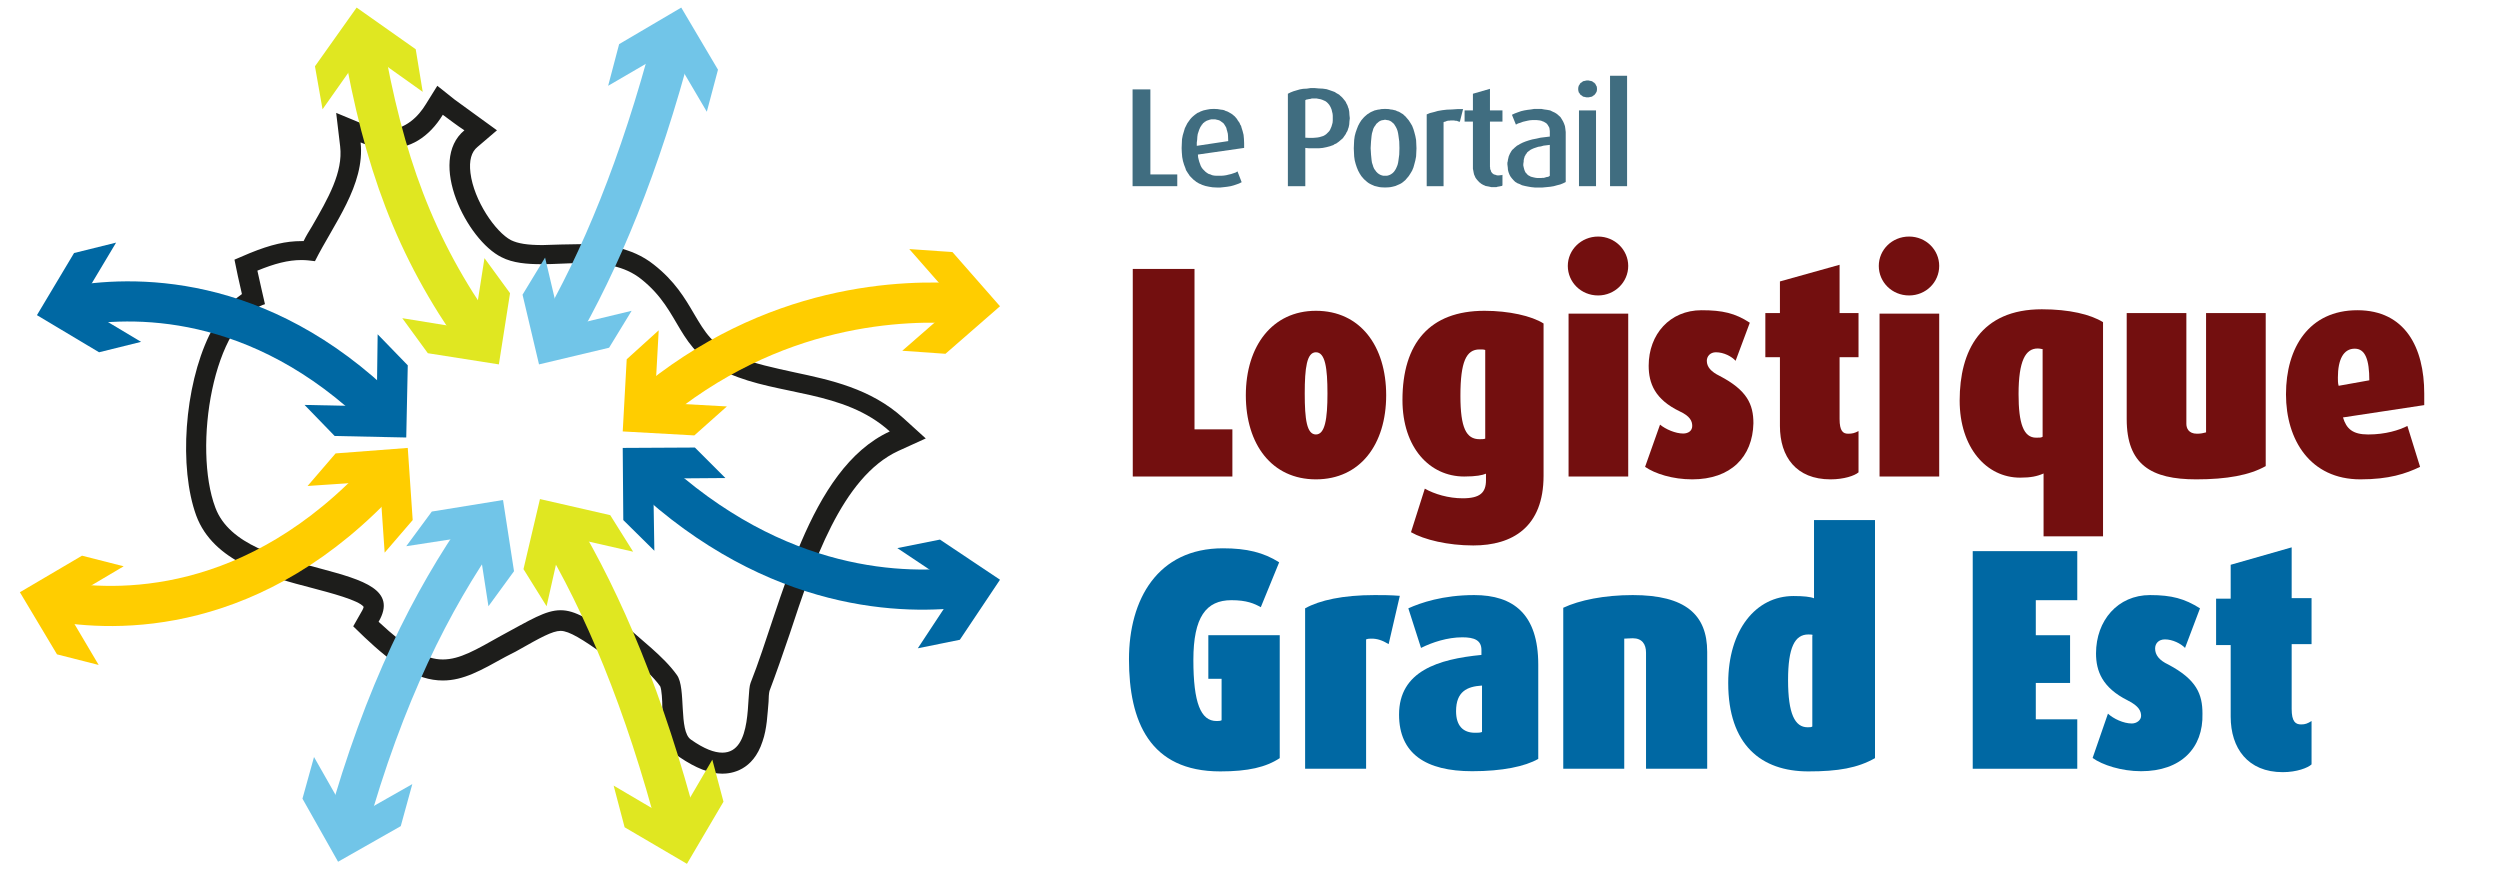 <?xml version="1.0" encoding="UTF-8"?>
<!DOCTYPE svg PUBLIC "-//W3C//DTD SVG 1.1//EN" "http://www.w3.org/Graphics/SVG/1.1/DTD/svg11.dtd">
<svg version="1.2" viewBox="0 0 13200 4600" preserveAspectRatio="xMidYMid" fill-rule="evenodd" stroke-width="28.222" stroke-linejoin="round" xmlns="http://www.w3.org/2000/svg" xmlns:ooo="http://xml.openoffice.org/svg/export" xmlns:xlink="http://www.w3.org/1999/xlink" xmlns:presentation="http://sun.com/xmlns/staroffice/presentation" xmlns:smil="http://www.w3.org/2001/SMIL20/" xmlns:anim="urn:oasis:names:tc:opendocument:xmlns:animation:1.0" xml:space="preserve">
<g id="id6">
<rect class="BoundingBox" stroke="none" fill="none" x="5960" y="2894" width="798" height="1181"/>
<path fill="rgb(0,104,163)" stroke="none" d="M 6443,4073 C 6071,4073 5961,3810 5961,3481 5961,3165 6112,2895 6457,2895 6583,2895 6672,2917 6754,2969 L 6657,3206 C 6623,3187 6583,3169 6502,3169 6368,3169 6301,3258 6301,3485 6301,3711 6340,3807 6423,3807 6432,3807 6443,3807 6450,3803 L 6450,3584 6380,3584 6380,3354 6757,3354 6757,4003 C 6684,4051 6590,4073 6443,4073 Z"/>
</g>
<g id="id7">
<rect class="BoundingBox" stroke="none" fill="none" x="6890" y="3142" width="503" height="918"/>
<path fill="rgb(0,104,163)" stroke="none" d="M 7332,3401 C 7298,3380 7270,3372 7243,3372 7231,3372 7224,3372 7213,3376 L 7213,4059 6891,4059 6891,3212 C 6968,3169 7091,3142 7258,3142 7298,3142 7342,3142 7391,3146 L 7332,3401 Z"/>
</g>
<g id="id8">
<rect class="BoundingBox" stroke="none" fill="none" x="7387" y="3142" width="736" height="932"/>
<path fill="rgb(0,104,163)" stroke="none" d="M 7773,4072 C 7529,4072 7387,3980 7387,3773 7387,3543 7595,3480 7822,3458 L 7822,3432 C 7822,3380 7784,3365 7721,3365 7643,3365 7563,3391 7503,3421 L 7436,3212 C 7500,3183 7618,3142 7784,3142 7991,3142 8122,3243 8122,3509 L 8122,4007 C 8052,4047 7932,4072 7773,4072 Z M 7822,3620 C 7748,3625 7688,3650 7688,3755 7688,3832 7725,3869 7788,3869 7806,3869 7813,3869 7825,3865 L 7825,3620 7822,3620 Z"/>
</g>
<g id="id9">
<rect class="BoundingBox" stroke="none" fill="none" x="8254" y="3142" width="762" height="918"/>
<path fill="rgb(0,104,163)" stroke="none" d="M 8691,4059 L 8691,3446 C 8691,3401 8670,3370 8621,3370 8603,3370 8588,3372 8576,3372 L 8576,4059 8254,4059 8254,3209 C 8339,3169 8470,3142 8621,3142 8900,3142 9014,3246 9014,3442 L 9014,4059 8691,4059 Z"/>
</g>
<g id="id10">
<rect class="BoundingBox" stroke="none" fill="none" x="9125" y="2746" width="777" height="1329"/>
<path fill="rgb(0,104,163)" stroke="none" d="M 9548,4073 C 9299,4073 9125,3933 9125,3606 9125,3327 9270,3147 9470,3147 9522,3147 9560,3151 9578,3159 L 9578,2746 9900,2746 9900,4003 C 9808,4055 9706,4073 9548,4073 Z M 9574,3354 C 9566,3350 9563,3350 9548,3350 9477,3350 9441,3417 9441,3591 9441,3769 9477,3840 9544,3840 9556,3840 9563,3840 9569,3836 L 9569,3354 9574,3354 Z"/>
</g>
<g id="id11">
<rect class="BoundingBox" stroke="none" fill="none" x="10415" y="2910" width="555" height="1150"/>
<path fill="rgb(0,104,163)" stroke="none" d="M 10416,4059 L 10416,2910 10968,2910 10968,3169 10749,3169 10749,3354 10930,3354 10930,3606 10749,3606 10749,3798 10968,3798 10968,4059 10416,4059 Z"/>
</g>
<g id="id12">
<rect class="BoundingBox" stroke="none" fill="none" x="11048" y="3142" width="583" height="932"/>
<path fill="rgb(0,104,163)" stroke="none" d="M 11305,4072 C 11201,4072 11100,4039 11049,4002 L 11130,3768 C 11159,3795 11212,3820 11256,3820 11282,3820 11305,3802 11305,3780 11305,3755 11294,3728 11234,3698 11100,3631 11067,3543 11067,3450 11067,3276 11182,3142 11352,3142 11467,3142 11535,3161 11616,3212 L 11537,3421 C 11515,3398 11471,3376 11431,3376 11397,3376 11379,3398 11379,3424 11379,3458 11400,3486 11449,3509 11598,3588 11629,3665 11629,3768 11634,3950 11515,4072 11305,4072 Z"/>
</g>
<g id="id13">
<rect class="BoundingBox" stroke="none" fill="none" x="11701" y="2890" width="505" height="1189"/>
<path fill="rgb(0,104,163)" stroke="none" d="M 12053,4077 C 11868,4077 11778,3950 11778,3784 L 11778,3406 11701,3406 11701,3161 11778,3161 11778,2982 12100,2890 12100,3158 12205,3158 12205,3401 12100,3401 12100,3743 C 12100,3810 12120,3825 12150,3825 12172,3825 12184,3820 12205,3807 L 12205,4036 C 12186,4054 12127,4077 12053,4077 Z"/>
</g>
<g id="id14">
<rect class="BoundingBox" stroke="none" fill="none" x="5981" y="1419" width="528" height="1099"/>
<path fill="rgb(115,15,15)" stroke="none" d="M 5981,2516 L 5981,1420 6307,1420 6307,2267 6507,2267 6507,2516 5981,2516 Z"/>
</g>
<g id="id15">
<rect class="BoundingBox" stroke="none" fill="none" x="6578" y="1641" width="743" height="891"/>
<path fill="rgb(115,15,15)" stroke="none" d="M 6948,2531 C 6715,2531 6578,2346 6578,2087 6578,1827 6718,1641 6948,1641 7182,1641 7319,1827 7319,2087 7319,2346 7182,2531 6948,2531 Z M 6948,1860 C 6900,1860 6889,1942 6889,2078 6889,2215 6900,2294 6948,2294 6996,2294 7009,2212 7009,2078 7009,1942 6997,1860 6948,1860 Z"/>
</g>
<g id="id16">
<rect class="BoundingBox" stroke="none" fill="none" x="7404" y="1641" width="747" height="1240"/>
<path fill="rgb(115,15,15)" stroke="none" d="M 7779,2880 C 7645,2880 7520,2850 7450,2810 L 7523,2580 C 7574,2609 7648,2631 7723,2631 7815,2631 7846,2601 7846,2535 L 7846,2501 C 7827,2509 7794,2516 7731,2516 7549,2516 7405,2364 7405,2112 7405,1812 7549,1641 7838,1641 7967,1641 8087,1668 8150,1708 L 8150,2512 C 8150,2783 7986,2880 7779,2880 Z M 7842,1848 C 7835,1845 7827,1845 7812,1845 7742,1845 7711,1909 7711,2090 7711,2260 7742,2319 7812,2319 7824,2319 7835,2319 7842,2316 L 7842,1848 Z"/>
</g>
<g id="id17">
<rect class="BoundingBox" stroke="none" fill="none" x="8278" y="1248" width="321" height="313"/>
<path fill="rgb(115,15,15)" stroke="none" d="M 8438,1560 C 8348,1560 8278,1490 8278,1404 8278,1319 8349,1249 8438,1249 8526,1249 8597,1319 8597,1404 8597,1490 8526,1560 8438,1560 Z"/>
</g>
<g id="id18">
<rect class="BoundingBox" stroke="none" fill="none" x="8281" y="1656" width="318" height="862"/>
<path fill="rgb(115,15,15)" stroke="none" d="M 8282,2516 L 8282,1656 8597,1656 8597,2516 8282,2516 Z"/>
</g>
<g id="id19">
<rect class="BoundingBox" stroke="none" fill="none" x="8686" y="1638" width="573" height="894"/>
<path fill="rgb(115,15,15)" stroke="none" d="M 8935,2531 C 8831,2531 8738,2501 8686,2465 L 8765,2242 C 8795,2267 8847,2289 8887,2289 8914,2289 8935,2275 8935,2249 8935,2223 8923,2197 8869,2172 8738,2109 8705,2024 8705,1931 8705,1765 8817,1638 8984,1638 9094,1638 9161,1653 9239,1704 L 9164,1905 C 9143,1882 9102,1860 9060,1860 9029,1860 9012,1882 9012,1905 9012,1938 9035,1963 9080,1985 9224,2060 9258,2134 9258,2235 9254,2412 9139,2531 8935,2531 Z"/>
</g>
<g id="id20">
<rect class="BoundingBox" stroke="none" fill="none" x="9321" y="1397" width="493" height="1135"/>
<path fill="rgb(115,15,15)" stroke="none" d="M 9665,2531 C 9484,2531 9398,2412 9398,2249 L 9398,1886 9321,1886 9321,1653 9398,1653 9398,1486 9713,1398 9713,1653 9813,1653 9813,1886 9713,1886 9713,2212 C 9713,2276 9731,2290 9758,2290 9780,2290 9792,2287 9813,2276 L 9813,2494 C 9792,2512 9736,2531 9665,2531 Z"/>
</g>
<g id="id21">
<rect class="BoundingBox" stroke="none" fill="none" x="9920" y="1248" width="321" height="313"/>
<path fill="rgb(115,15,15)" stroke="none" d="M 10080,1560 C 9990,1560 9920,1490 9920,1404 9920,1319 9990,1249 10080,1249 10169,1249 10239,1319 10239,1404 10239,1490 10169,1560 10080,1560 Z"/>
</g>
<g id="id22">
<rect class="BoundingBox" stroke="none" fill="none" x="9924" y="1656" width="317" height="862"/>
<path fill="rgb(115,15,15)" stroke="none" d="M 9924,2516 L 9924,1656 10239,1656 10239,2516 9924,2516 Z"/>
</g>
<g id="id23">
<rect class="BoundingBox" stroke="none" fill="none" x="10346" y="1633" width="760" height="1200"/>
<path fill="rgb(115,15,15)" stroke="none" d="M 10790,2500 C 10756,2515 10722,2522 10666,2522 10488,2522 10347,2363 10347,2115 10347,1852 10458,1633 10781,1633 10926,1633 11038,1660 11104,1701 L 11104,2832 10790,2832 10790,2500 Z M 10790,1844 C 10781,1844 10774,1840 10759,1840 10695,1840 10658,1904 10658,2081 10658,2236 10684,2311 10751,2311 10770,2311 10778,2311 10785,2306 L 10785,1844 10790,1844 Z"/>
</g>
<g id="id24">
<rect class="BoundingBox" stroke="none" fill="none" x="11228" y="1652" width="737" height="880"/>
<path fill="rgb(115,15,15)" stroke="none" d="M 11596,2531 C 11359,2531 11229,2454 11229,2213 L 11229,1653 11544,1653 11544,2238 C 11544,2260 11555,2290 11600,2290 11621,2290 11632,2287 11648,2283 L 11648,1653 11963,1653 11963,2461 C 11878,2509 11758,2531 11596,2531 Z"/>
</g>
<g id="id25">
<rect class="BoundingBox" stroke="none" fill="none" x="12070" y="1638" width="731" height="894"/>
<path fill="rgb(115,15,15)" stroke="none" d="M 12800,2139 L 12371,2204 C 12389,2264 12422,2294 12504,2294 12596,2294 12668,2271 12711,2249 L 12778,2465 C 12703,2501 12614,2531 12463,2531 12199,2531 12070,2324 12070,2082 12070,1835 12192,1638 12447,1638 12699,1638 12800,1835 12800,2078 12800,2097 12800,2116 12800,2139 Z M 12433,1841 C 12374,1841 12344,1897 12344,1994 12344,2008 12344,2024 12348,2037 L 12510,2008 C 12510,1900 12489,1841 12433,1841 Z"/>
</g>
<g id="id26">
<rect class="BoundingBox" stroke="none" fill="none" x="983" y="453" width="3907" height="3633"/>
<path fill="rgb(29,29,27)" stroke="none" d="M 2452,688 C 2256,850 2465,1268 2648,1358 2708,1389 2783,1395 2862,1395 2931,1395 3002,1389 3071,1389 3185,1389 3296,1402 3386,1474 3605,1648 3566,1847 3846,1971 4111,2090 4455,2058 4698,2278 4267,2476 4127,3193 3963,3606 3939,3667 3978,3974 3814,3974 3772,3974 3719,3955 3648,3905 3582,3860 3624,3632 3574,3564 3502,3463 3380,3376 3291,3291 3280,3318 3267,3347 3256,3373 3113,3270 3037,3222 2960,3222 2880,3222 2801,3273 2645,3357 2513,3431 2428,3482 2338,3482 2246,3482 2153,3426 1999,3283 2195,2947 1283,3074 1137,2680 1018,2365 1124,1693 1399,1606 1386,1548 1372,1490 1359,1429 1449,1392 1521,1373 1592,1373 1616,1373 1640,1376 1663,1379 1761,1183 1928,977 1904,752 1952,773 1999,781 2044,781 2161,791 2267,723 2338,606 2375,633 2412,662 2452,688 Z M 2309,453 L 2248,551 C 2211,612 2142,686 2039,686 2007,686 1973,678 1939,664 L 1775,596 1796,773 C 1812,910 1732,1048 1648,1194 1632,1220 1616,1246 1603,1273 L 1592,1273 C 1510,1273 1431,1291 1320,1336 L 1238,1371 1256,1458 1277,1551 1277,1553 C 1211,1598 1153,1672 1105,1770 973,2043 944,2469 1036,2722 1126,2966 1417,3045 1653,3106 1743,3130 1894,3169 1920,3204 1920,3207 1917,3217 1907,3233 L 1865,3307 1925,3365 C 2071,3503 2198,3593 2338,3593 2447,3593 2539,3540 2669,3468 L 2698,3453 C 2714,3445 2730,3437 2743,3429 2851,3368 2917,3331 2960,3331 3005,3331 3076,3376 3195,3460 L 3304,3540 3333,3471 C 3391,3521 3449,3572 3486,3624 3494,3643 3497,3699 3497,3733 3502,3836 3507,3942 3587,3997 3674,4056 3748,4085 3814,4085 3862,4085 3976,4069 4026,3915 4050,3847 4052,3770 4058,3706 4058,3685 4060,3659 4063,3648 4097,3558 4132,3458 4169,3349 4291,2979 4444,2519 4743,2381 L 4888,2315 4769,2207 C 4597,2051 4383,2006 4195,1966 4087,1942 3981,1921 3891,1881 3761,1823 3722,1754 3664,1656 3616,1574 3563,1484 3452,1397 3333,1302 3185,1289 3074,1289 3037,1289 3000,1291 2962,1291 2928,1291 2896,1294 2865,1294 2785,1294 2735,1286 2698,1268 2616,1225 2502,1059 2484,913 2476,847 2489,802 2521,776 L 2624,688 2515,609 2449,561 2402,527 2309,453 Z"/>
</g>
<g id="id27">
<rect class="BoundingBox" stroke="none" fill="none" x="3351" y="1491" width="1755" height="748"/>
<path fill="none" stroke="rgb(255,205,0)" stroke-width="212" stroke-linejoin="miter" d="M 5097,1604 C 4775,1580 4082,1596 3420,2156"/>
</g>
<g id="id28">
<rect class="BoundingBox" stroke="none" fill="none" x="4764" y="1315" width="517" height="554"/>
<path fill="rgb(255,205,0)" stroke="none" d="M 4801,1315 L 5052,1601 4764,1852 4992,1868 5280,1617 5029,1331 4801,1315 Z"/>
</g>
<g id="id29">
<rect class="BoundingBox" stroke="none" fill="none" x="3288" y="1744" width="551" height="556"/>
<path fill="rgb(255,205,0)" stroke="none" d="M 3478,1744 L 3457,2125 3838,2146 3666,2299 3288,2278 3309,1897 3478,1744 Z"/>
</g>
<g id="id30">
<rect class="BoundingBox" stroke="none" fill="none" x="1727" y="2725" width="908" height="1678"/>
<path fill="none" stroke="rgb(113,197,232)" stroke-width="212" stroke-linejoin="miter" d="M 2547,2786 C 2280,3169 2029,3659 1830,4373"/>
</g>
<g id="id31">
<rect class="BoundingBox" stroke="none" fill="none" x="2144" y="2640" width="571" height="562"/>
<path fill="rgb(113,197,232)" stroke="none" d="M 2145,2884 L 2521,2826 2579,3201 2714,3016 2656,2640 2280,2701 2145,2884 Z"/>
</g>
<g id="id32">
<rect class="BoundingBox" stroke="none" fill="none" x="1597" y="3996" width="581" height="555"/>
<path fill="rgb(113,197,232)" stroke="none" d="M 1658,3997 L 1846,4328 2177,4140 2116,4362 1785,4550 1597,4217 1658,3997 Z"/>
</g>
<g id="id33">
<rect class="BoundingBox" stroke="none" fill="none" x="3345" y="2417" width="1774" height="804"/>
<path fill="none" stroke="rgb(0,104,163)" stroke-width="212" stroke-linejoin="miter" d="M 5103,3098 C 4788,3140 4105,3138 3418,2495"/>
</g>
<g id="id34">
<rect class="BoundingBox" stroke="none" fill="none" x="4738" y="2849" width="543" height="575"/>
<path fill="rgb(0,104,163)" stroke="none" d="M 4738,2894 L 5055,3106 4846,3423 5068,3378 5280,3061 4963,2849 4738,2894 Z"/>
</g>
<g id="id35">
<rect class="BoundingBox" stroke="none" fill="none" x="3287" y="2363" width="544" height="547"/>
<path fill="rgb(0,104,163)" stroke="none" d="M 3830,2524 L 3449,2527 3455,2908 3291,2746 3288,2365 3669,2363 3830,2524 Z"/>
</g>
<g id="id36">
<rect class="BoundingBox" stroke="none" fill="none" x="2856" y="2734" width="830" height="1678"/>
<path fill="none" stroke="rgb(224,231,33)" stroke-width="212" stroke-linejoin="miter" d="M 2947,2789 C 3185,3185 3404,3704 3582,4384"/>
</g>
<g id="id37">
<rect class="BoundingBox" stroke="none" fill="none" x="2763" y="2635" width="581" height="567"/>
<path fill="rgb(224,231,33)" stroke="none" d="M 2886,3201 L 2970,2828 3343,2913 3222,2720 2851,2635 2764,3005 2886,3201 Z"/>
</g>
<g id="id38">
<rect class="BoundingBox" stroke="none" fill="none" x="3240" y="4011" width="581" height="551"/>
<path fill="rgb(224,231,33)" stroke="none" d="M 3240,4148 L 3568,4341 3761,4011 3820,4233 3627,4561 3298,4368 3240,4148 Z"/>
</g>
<g id="id39">
<rect class="BoundingBox" stroke="none" fill="none" x="1810" y="198" width="804" height="1643"/>
<path fill="none" stroke="rgb(224,231,33)" stroke-width="212" stroke-linejoin="miter" d="M 2526,1778 C 2187,1302 2026,852 1915,217"/>
</g>
<g id="id40">
<rect class="BoundingBox" stroke="none" fill="none" x="2123" y="1362" width="571" height="563"/>
<path fill="rgb(224,231,33)" stroke="none" d="M 2558,1363 L 2499,1741 2124,1680 2259,1865 2634,1924 2693,1548 2558,1363 Z"/>
</g>
<g id="id41">
<rect class="BoundingBox" stroke="none" fill="none" x="1662" y="40" width="571" height="538"/>
<path fill="rgb(224,231,33)" stroke="none" d="M 2232,485 L 1923,265 1703,577 1663,350 1883,40 2195,260 2232,485 Z"/>
</g>
<g id="id42">
<rect class="BoundingBox" stroke="none" fill="none" x="2849" y="190" width="807" height="1635"/>
<path fill="none" stroke="rgb(113,197,232)" stroke-width="212" stroke-linejoin="miter" d="M 2941,1770 C 3169,1379 3380,873 3552,217"/>
</g>
<g id="id43">
<rect class="BoundingBox" stroke="none" fill="none" x="2759" y="1360" width="577" height="565"/>
<path fill="rgb(113,197,232)" stroke="none" d="M 3335,1641 L 2965,1730 2878,1360 2759,1556 2846,1924 3216,1836 3335,1641 Z"/>
</g>
<g id="id44">
<rect class="BoundingBox" stroke="none" fill="none" x="3211" y="40" width="581" height="551"/>
<path fill="rgb(113,197,232)" stroke="none" d="M 3732,590 L 3539,262 3211,453 3269,233 3597,40 3791,368 3732,590 Z"/>
</g>
<g id="id45">
<rect class="BoundingBox" stroke="none" fill="none" x="260" y="2431" width="1854" height="876"/>
<path fill="none" stroke="rgb(255,205,0)" stroke-width="212" stroke-linejoin="miter" d="M 280,3172 C 608,3233 1346,3259 2034,2503"/>
</g>
<g id="id46">
<rect class="BoundingBox" stroke="none" fill="none" x="105" y="2934" width="549" height="578"/>
<path fill="rgb(255,205,0)" stroke="none" d="M 521,3511 L 327,3183 653,2990 433,2934 105,3127 301,3455 521,3511 Z"/>
</g>
<g id="id47">
<rect class="BoundingBox" stroke="none" fill="none" x="1624" y="2364" width="556" height="555"/>
<path fill="rgb(255,205,0)" stroke="none" d="M 2031,2918 L 2005,2540 1624,2566 1772,2394 2153,2365 2179,2746 2031,2918 Z"/>
</g>
<g id="id48">
<rect class="BoundingBox" stroke="none" fill="none" x="352" y="1485" width="1745" height="772"/>
<path fill="none" stroke="rgb(0,104,163)" stroke-width="212" stroke-linejoin="miter" d="M 372,1619 C 685,1561 1365,1535 2021,2180"/>
</g>
<g id="id49">
<rect class="BoundingBox" stroke="none" fill="none" x="195" y="1281" width="551" height="580"/>
<path fill="rgb(0,104,163)" stroke="none" d="M 745,1805 L 417,1609 613,1281 391,1336 195,1664 523,1860 745,1805 Z"/>
</g>
<g id="id50">
<rect class="BoundingBox" stroke="none" fill="none" x="1608" y="1765" width="546" height="546"/>
<path fill="rgb(0,104,163)" stroke="none" d="M 1608,2138 L 1989,2146 1994,1765 2153,1929 2145,2310 1767,2302 1608,2138 Z"/>
</g>
<g id="id51">
<rect class="BoundingBox" stroke="none" fill="none" x="5980" y="472" width="237" height="512"/>
<path fill="rgb(64,109,128)" stroke="none" d="M 6216,983 L 5980,983 5980,472 6074,472 6074,921 6216,921 6216,983 Z"/>
</g>
<g id="id52">
<rect class="BoundingBox" stroke="none" fill="none" x="6238" y="575" width="333" height="416"/>
<path fill="rgb(64,109,128)" stroke="none" d="M 6569,781 L 6325,816 6326,830 6329,843 6332,854 6336,865 6340,876 6345,885 6351,893 6358,900 6365,907 6373,913 6381,918 6391,921 6400,925 6410,927 6422,928 6434,928 6448,928 6462,927 6475,925 6487,922 6500,919 6512,915 6524,911 6534,905 6556,962 6542,969 6528,974 6513,979 6498,983 6480,986 6463,988 6444,990 6424,990 6403,989 6384,986 6365,982 6356,979 6347,976 6339,972 6331,969 6323,964 6316,960 6309,954 6302,949 6295,942 6289,936 6282,929 6277,921 6272,914 6267,906 6262,898 6259,888 6252,870 6246,850 6242,829 6240,805 6239,782 6240,758 6241,735 6245,714 6251,694 6256,677 6265,659 6269,651 6274,644 6279,637 6284,630 6290,623 6296,617 6303,611 6309,606 6316,601 6323,596 6331,593 6338,589 6346,586 6354,583 6363,581 6372,579 6389,576 6409,575 6429,576 6447,579 6456,580 6464,582 6472,586 6479,588 6487,592 6494,596 6501,600 6507,604 6514,610 6520,615 6525,621 6531,628 6535,635 6540,642 6545,649 6548,657 6553,665 6555,673 6561,692 6566,712 6568,733 6569,756 6569,781 Z M 6485,745 L 6484,718 6483,706 6480,694 6477,684 6475,675 6470,666 6465,658 6461,652 6455,647 6448,642 6441,637 6433,634 6424,632 6416,630 6407,630 6401,630 6396,630 6392,631 6387,632 6382,634 6378,635 6373,637 6370,638 6366,641 6361,643 6358,647 6354,649 6351,652 6349,656 6345,659 6343,664 6339,669 6337,673 6332,684 6328,696 6324,708 6322,722 6321,738 6319,753 6319,770 6485,745 Z"/>
</g>
<g id="id53">
<rect class="BoundingBox" stroke="none" fill="none" x="6800" y="465" width="328" height="519"/>
<path fill="rgb(64,109,128)" stroke="none" d="M 7127,624 L 7125,641 7124,657 7121,672 7118,680 7116,687 7113,694 7109,700 7106,707 7102,713 7097,720 7093,726 7088,732 7083,736 7076,742 7069,748 7062,753 7055,758 7047,761 7040,766 7031,769 7023,772 7004,777 6984,781 6963,783 6941,783 6912,783 6892,781 6892,983 6800,983 6800,495 6814,488 6829,482 6846,477 6863,472 6880,469 6900,468 6920,465 6941,465 6963,467 6984,468 7005,471 7023,477 7040,483 7048,486 7055,491 7064,496 7071,500 7076,505 7083,511 7088,516 7093,522 7097,527 7102,533 7106,539 7109,546 7113,553 7116,560 7118,567 7121,574 7124,590 7125,607 7127,624 Z M 7037,623 L 7037,611 7036,600 7033,588 7031,579 7027,569 7023,561 7018,553 7012,546 7006,540 6998,534 6991,531 6982,527 6973,524 6962,522 6952,520 6940,520 6933,520 6926,520 6920,522 6913,523 6907,524 6903,525 6897,526 6892,529 6892,727 6912,728 6932,728 6945,727 6956,726 6967,724 6977,721 6987,718 6996,713 7003,708 7010,701 7017,694 7022,687 7026,678 7030,669 7033,659 7036,648 7037,636 7037,623 Z"/>
</g>
<g id="id54">
<rect class="BoundingBox" stroke="none" fill="none" x="7147" y="575" width="333" height="416"/>
<path fill="rgb(64,109,128)" stroke="none" d="M 7479,783 L 7478,805 7477,826 7473,847 7468,866 7463,884 7456,901 7447,916 7438,930 7432,937 7426,944 7421,950 7414,956 7407,962 7400,967 7393,971 7384,975 7377,978 7368,982 7360,984 7352,986 7342,988 7333,989 7313,990 7293,989 7284,988 7275,986 7267,984 7258,982 7249,978 7242,975 7234,971 7227,967 7220,962 7213,956 7206,950 7200,944 7194,937 7188,930 7179,916 7171,901 7164,884 7158,866 7153,847 7150,826 7149,805 7148,783 7149,760 7150,739 7153,718 7158,699 7164,682 7171,664 7179,649 7188,635 7194,628 7200,621 7206,615 7213,609 7220,603 7227,599 7234,594 7242,590 7249,587 7258,583 7267,581 7275,579 7284,578 7293,576 7313,575 7333,576 7342,578 7352,579 7360,581 7369,583 7377,587 7386,590 7393,594 7401,599 7408,603 7414,609 7421,615 7426,621 7432,628 7438,635 7447,649 7456,664 7463,682 7468,699 7473,718 7477,739 7478,760 7479,783 Z M 7389,782 L 7388,747 7384,717 7382,704 7379,691 7375,680 7370,670 7365,662 7360,654 7353,648 7346,642 7339,638 7331,635 7323,634 7313,632 7304,634 7296,635 7288,638 7281,642 7274,648 7267,654 7262,662 7256,670 7251,680 7248,691 7244,704 7242,717 7239,747 7237,782 7239,816 7242,846 7244,859 7248,871 7251,881 7256,892 7262,900 7267,907 7274,914 7281,919 7288,923 7296,926 7304,928 7313,928 7323,928 7331,926 7339,923 7346,919 7353,914 7360,907 7365,900 7370,892 7375,881 7379,871 7382,859 7384,846 7388,816 7389,782 Z"/>
</g>
<g id="id55">
<rect class="BoundingBox" stroke="none" fill="none" x="7532" y="576" width="195" height="408"/>
<path fill="rgb(64,109,128)" stroke="none" d="M 7725,576 L 7708,643 7702,642 7697,640 7692,638 7687,638 7682,637 7676,636 7671,636 7666,636 7660,636 7653,637 7647,637 7642,638 7636,640 7632,642 7627,643 7622,645 7622,983 7533,983 7533,604 7550,597 7570,592 7591,586 7614,582 7639,579 7666,578 7695,576 7725,576 Z"/>
</g>
<g id="id56">
<rect class="BoundingBox" stroke="none" fill="none" x="7733" y="468" width="201" height="521"/>
<path fill="rgb(64,109,128)" stroke="none" d="M 7933,979 L 7929,982 7923,983 7919,984 7913,985 7907,986 7901,988 7894,988 7887,988 7874,988 7861,985 7850,983 7844,982 7838,979 7833,977 7829,975 7824,972 7819,969 7815,965 7810,962 7807,958 7803,954 7797,947 7791,939 7787,930 7783,921 7781,912 7779,901 7777,891 7777,879 7777,642 7733,642 7733,583 7777,583 7777,495 7867,469 7867,583 7933,583 7933,642 7867,642 7867,874 7867,880 7868,886 7868,892 7870,897 7872,901 7873,906 7875,909 7878,913 7881,916 7885,919 7888,921 7892,922 7896,923 7901,925 7906,926 7912,926 7914,926 7916,926 7921,925 7927,925 7933,923 7933,979 Z"/>
</g>
<g id="id57">
<rect class="BoundingBox" stroke="none" fill="none" x="7959" y="575" width="310" height="416"/>
<path fill="rgb(64,109,128)" stroke="none" d="M 8267,961 L 8253,968 8238,974 8222,978 8204,983 8186,986 8166,988 8145,990 8123,990 8103,990 8084,988 8067,985 8052,982 8036,978 8024,972 8011,967 8000,960 7991,951 7983,942 7976,933 7970,922 7965,909 7962,897 7961,884 7959,868 7959,859 7961,851 7962,843 7964,835 7966,826 7969,819 7972,812 7976,805 7980,798 7985,791 7991,786 7997,780 8003,775 8010,769 8018,765 8026,760 8040,753 8055,747 8073,741 8091,736 8112,732 8134,727 8183,721 8183,699 8183,692 8182,684 8181,677 8179,671 8175,665 8172,659 8168,655 8164,650 8158,647 8152,643 8146,641 8139,638 8131,636 8123,635 8113,634 8104,634 8091,634 8078,635 8067,637 8054,640 8041,643 8028,648 8015,652 8004,658 7983,606 7998,599 8014,593 8031,587 8048,583 8066,580 8083,578 8101,575 8119,575 8138,575 8154,578 8169,580 8185,583 8197,589 8210,595 8221,602 8230,610 8239,618 8246,629 8253,641 8258,652 8263,666 8265,680 8267,697 8267,713 8267,961 Z M 8183,928 L 8183,765 8150,769 8136,773 8122,775 8110,779 8098,783 8089,787 8081,791 8076,795 8073,797 8068,801 8064,804 8061,809 8059,812 8055,817 8053,822 8050,826 8049,831 8047,837 8046,842 8045,847 8045,853 8043,866 8043,874 8045,883 8047,891 8049,898 8052,905 8055,911 8060,916 8064,921 8070,926 8076,929 8083,933 8091,935 8099,937 8109,939 8118,940 8129,940 8137,940 8144,939 8152,939 8159,937 8165,935 8172,934 8178,932 8183,928 Z"/>
</g>
<g id="id58">
<rect class="BoundingBox" stroke="none" fill="none" x="8332" y="424" width="101" height="92"/>
<path fill="rgb(64,109,128)" stroke="none" d="M 8432,470 L 8432,472 8432,475 8432,477 8431,478 8431,481 8430,483 8430,485 8428,488 8427,489 8426,491 8425,492 8424,495 8421,498 8418,502 8414,504 8410,507 8406,510 8402,511 8397,512 8392,513 8388,514 8383,514 8377,514 8372,513 8368,512 8363,511 8358,510 8355,507 8351,504 8347,502 8343,498 8341,495 8340,492 8339,491 8337,489 8336,488 8335,485 8335,483 8334,481 8334,478 8333,477 8333,475 8333,472 8333,470 8333,465 8333,463 8334,461 8334,458 8335,457 8335,455 8336,453 8337,450 8339,449 8340,447 8341,444 8343,441 8347,437 8351,435 8355,432 8358,429 8363,428 8368,427 8372,426 8377,425 8383,425 8388,425 8392,426 8397,427 8402,428 8406,429 8410,432 8414,435 8418,437 8421,441 8423,442 8424,444 8425,447 8426,448 8427,450 8428,453 8430,454 8430,456 8431,458 8431,461 8432,463 8432,465 8432,470 Z"/>
</g>
<g id="id59">
<rect class="BoundingBox" stroke="none" fill="none" x="8337" y="583" width="92" height="401"/>
<path fill="rgb(64,109,128)" stroke="none" d="M 8427,983 L 8337,983 8337,583 8427,583 8427,983 Z"/>
</g>
<g id="id60">
<rect class="BoundingBox" stroke="none" fill="none" x="8500" y="400" width="92" height="584"/>
<path fill="rgb(64,109,128)" stroke="none" d="M 8591,983 L 8501,983 8501,400 8591,400 8591,983 Z"/>
</g>
</svg>